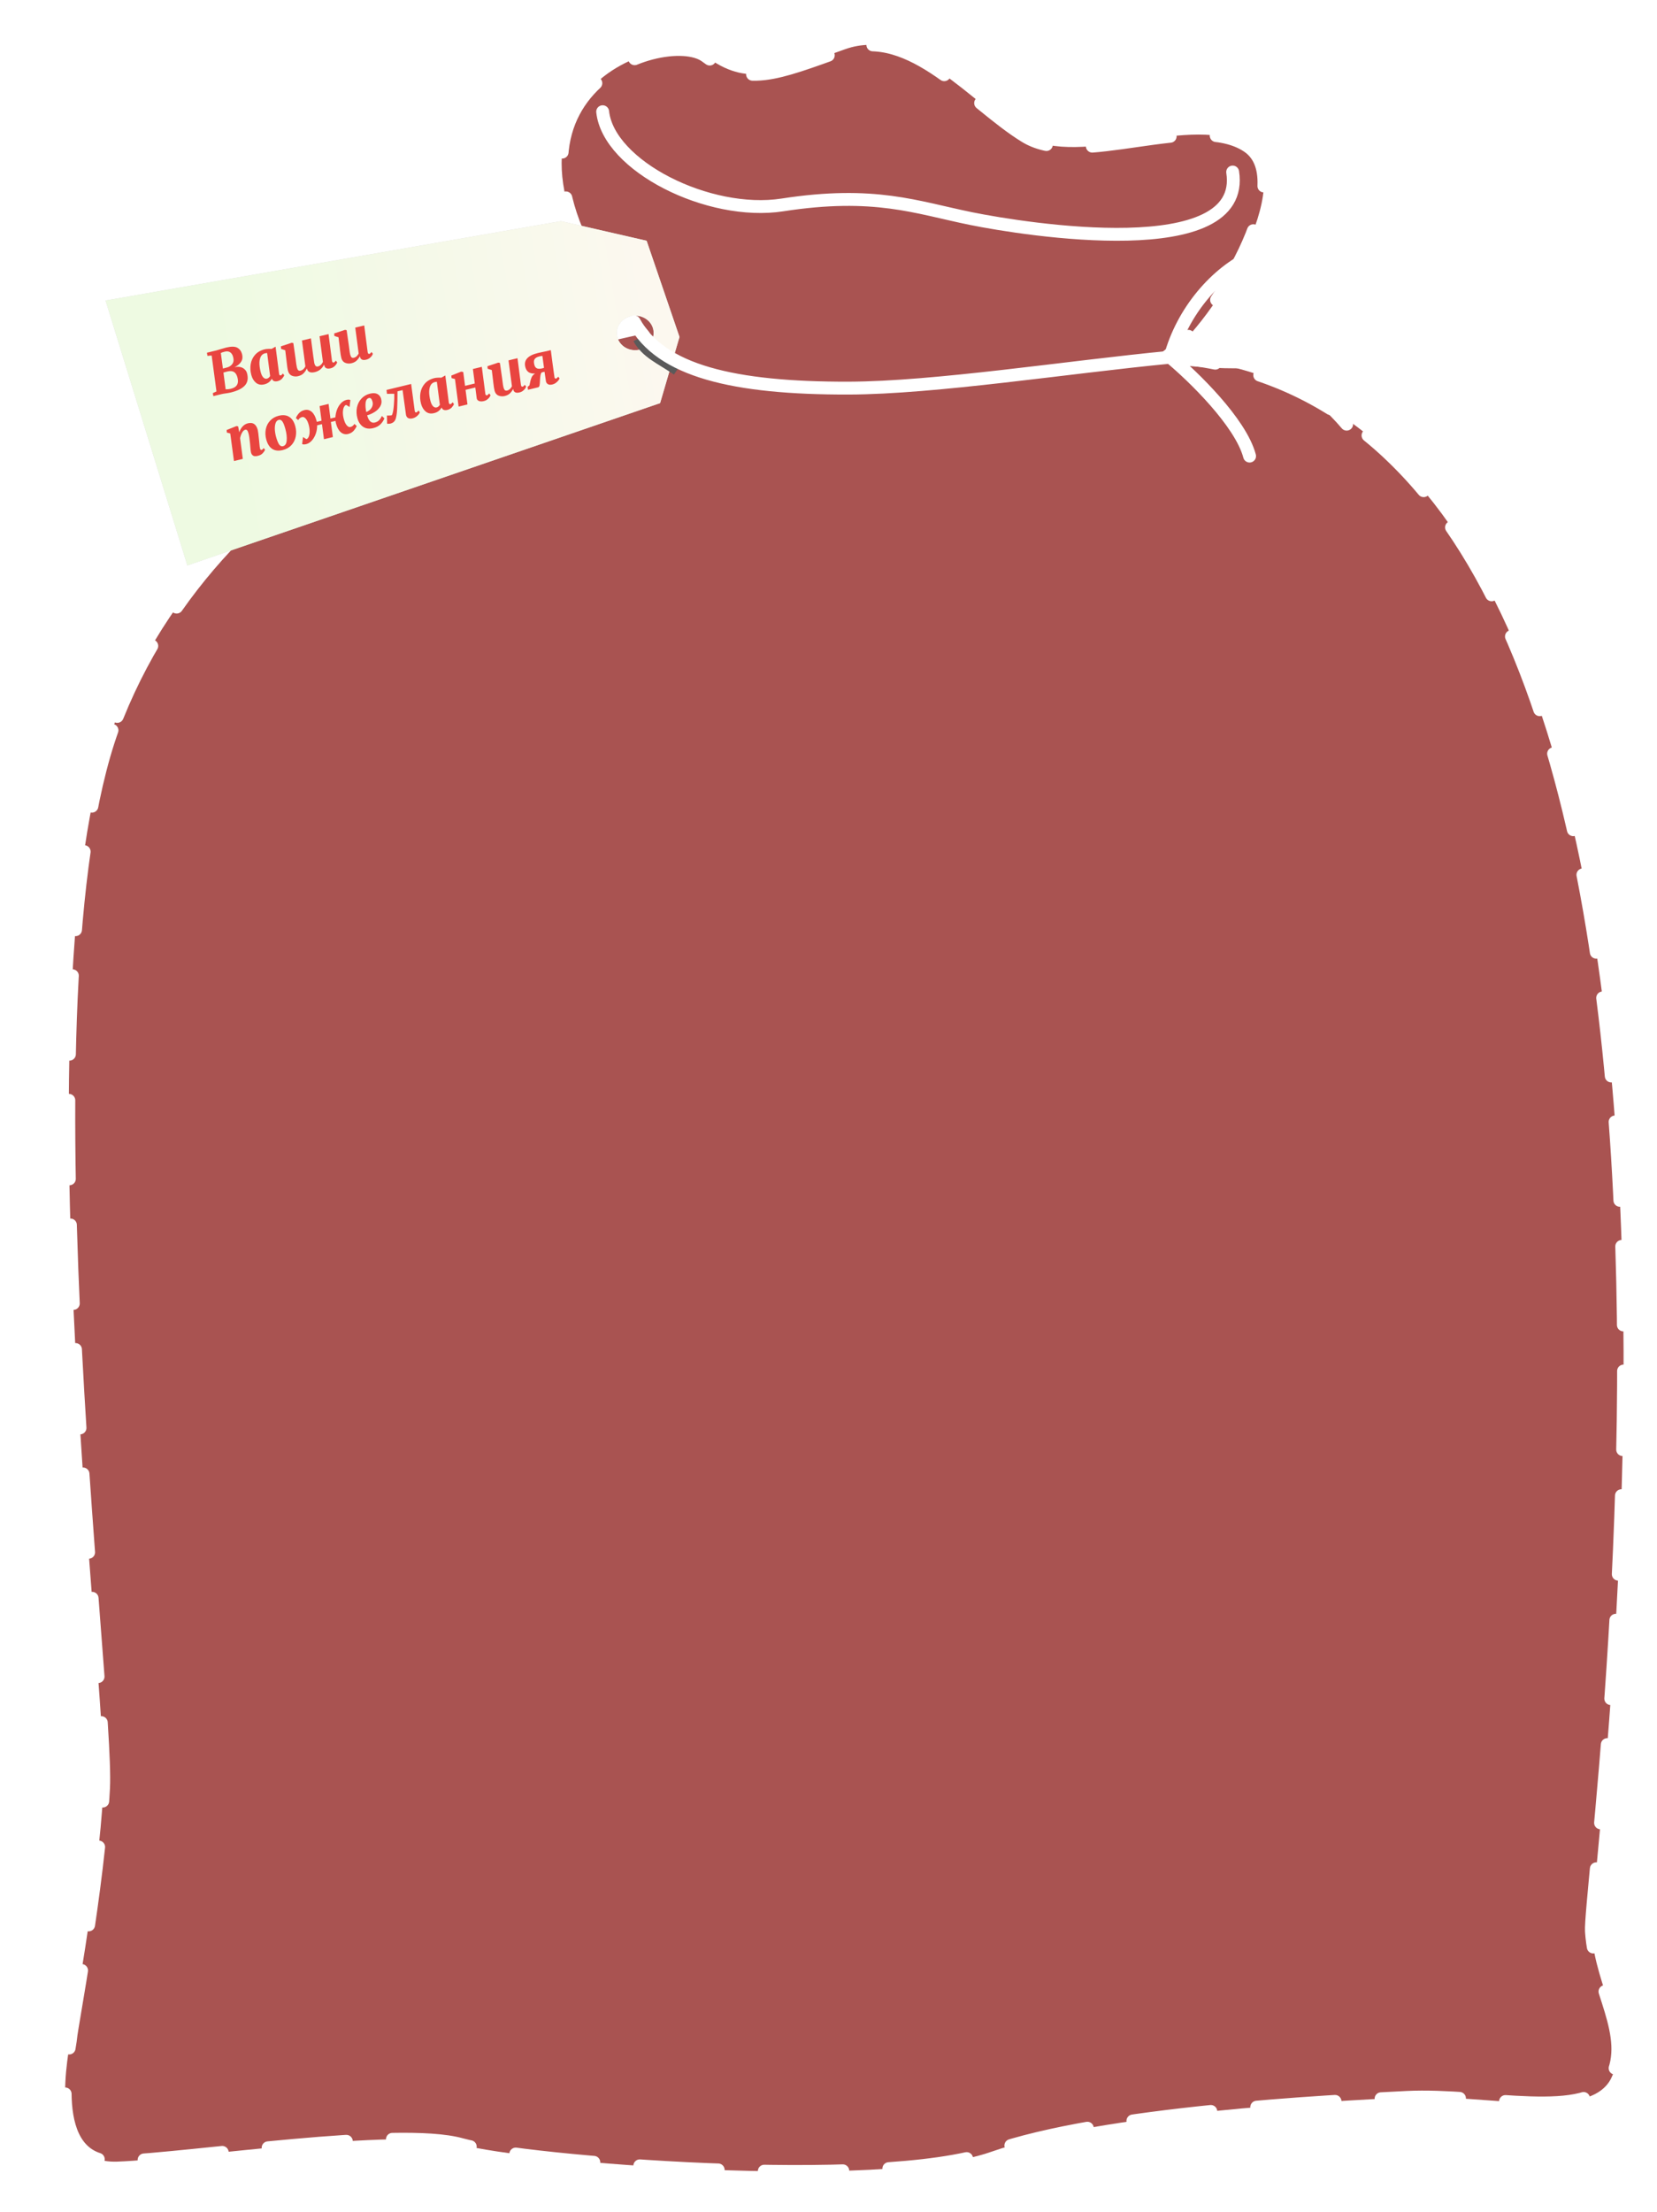 <?xml version="1.0" encoding="UTF-8"?> <svg xmlns="http://www.w3.org/2000/svg" width="317" height="423" viewBox="0 0 317 423" fill="none"> <g filter="url(#filter0_b_355_46206)"> <path d="M22.431 137C44.625 81.999 104.703 66.45 122.029 62.805C86 18.552 127.087 4.879 135.006 10.745C142.925 16.612 148.156 14.249 161.662 9.418C174.333 4.885 185.837 19.788 196.169 26.103C206.502 32.419 228.687 21.259 238.691 27.971C248.695 34.682 232.222 61.494 223.225 68.202C345 76.999 303.705 358.201 304.458 369.357C305.211 380.513 312.374 389.073 308.231 397.437C304.088 405.801 284.03 400.349 269.165 401.089C254.299 401.829 211.07 403.981 189.606 411.5C168.143 419.019 100.323 413.478 88.216 410.097C76.108 406.715 36.791 412.847 22.431 413.372C8.071 413.897 13.414 391.623 13.515 389.721C13.617 387.819 18.799 361.19 19.804 341.978C20.809 322.766 2.665 185.983 22.431 137Z" fill="#810400" fill-opacity="0.68"></path> <path d="M22.431 137C44.625 81.999 104.703 66.45 122.029 62.805C86 18.552 127.087 4.879 135.006 10.745C142.925 16.612 148.156 14.249 161.662 9.418C174.333 4.885 185.837 19.788 196.169 26.103C206.502 32.419 228.687 21.259 238.691 27.971C248.695 34.682 232.222 61.494 223.225 68.202C345 76.999 303.705 358.201 304.458 369.357C305.211 380.513 312.374 389.073 308.231 397.437C304.088 405.801 284.03 400.349 269.165 401.089C254.299 401.829 211.07 403.981 189.606 411.5C168.143 419.019 100.323 413.478 88.216 410.097C76.108 406.715 36.791 412.847 22.431 413.372C8.071 413.897 13.414 391.623 13.515 389.721C13.617 387.819 18.799 361.19 19.804 341.978C20.809 322.766 2.665 185.983 22.431 137Z" stroke="white" stroke-width="2.462" stroke-linecap="round" stroke-dasharray="15.02 8.82"></path> </g> <path d="M115.295 21.363C116.419 31.747 135.584 41.372 149.682 39.19C167.304 36.462 175.291 39.667 185.727 41.791C196.163 43.916 238.562 50.62 235.821 32.898" stroke="white" stroke-width="2.462" stroke-linecap="round"></path> <path fill-rule="evenodd" clip-rule="evenodd" d="M123.705 46.042L129.994 64.44L126.287 77.088L35.843 108.126L20.191 57.466L107.314 42.284L123.705 46.042ZM121.375 66.966C123.322 67.033 124.966 65.611 125.045 63.79C125.125 61.969 123.611 60.439 121.663 60.372C119.716 60.304 118.072 61.726 117.992 63.547C117.913 65.368 119.427 66.899 121.375 66.966Z" fill="#D9D9D9"></path> <path fill-rule="evenodd" clip-rule="evenodd" d="M123.705 46.042L129.994 64.44L126.287 77.088L35.843 108.126L20.191 57.466L107.314 42.284L123.705 46.042ZM121.375 66.966C123.322 67.033 124.966 65.611 125.045 63.79C125.125 61.969 123.611 60.439 121.663 60.372C119.716 60.304 118.072 61.726 117.992 63.547C117.913 65.368 119.427 66.899 121.375 66.966Z" fill="url(#paint0_linear_355_46206)"></path> <path d="M41.372 67.019C41.561 66.973 41.834 66.891 42.191 66.774C42.635 66.636 42.988 66.535 43.25 66.471C44.234 66.233 44.951 66.241 45.401 66.494C45.851 66.748 46.151 67.149 46.301 67.699C46.449 68.242 46.401 68.72 46.157 69.134C45.919 69.546 45.491 69.912 44.871 70.232C45.263 70.129 45.624 70.115 45.955 70.189C46.293 70.261 46.574 70.405 46.796 70.621C47.023 70.829 47.177 71.077 47.256 71.366C47.52 72.335 47.388 73.116 46.858 73.707C46.335 74.296 45.421 74.749 44.117 75.065C43.993 75.095 43.834 75.125 43.641 75.157C43.447 75.188 43.309 75.21 43.227 75.222C42.875 75.269 42.593 75.318 42.382 75.369L40.819 75.748L40.711 75.184L41.413 74.852L40.493 67.984L39.684 68.052L39.59 67.451L41.372 67.019ZM42.641 70.471C42.737 70.455 42.819 70.44 42.884 70.424C42.955 70.399 43.016 70.38 43.067 70.368L43.329 70.304C43.825 70.184 44.197 69.952 44.444 69.606C44.699 69.259 44.75 68.807 44.598 68.25C44.482 67.823 44.288 67.527 44.017 67.361C43.752 67.186 43.419 67.148 43.018 67.245C42.683 67.326 42.427 67.411 42.249 67.501L42.641 70.471ZM43.168 74.45C43.316 74.453 43.489 74.445 43.687 74.428C43.882 74.404 44.042 74.377 44.166 74.347C45.324 74.067 45.743 73.337 45.421 72.158C45.28 71.644 45.054 71.298 44.741 71.119C44.435 70.939 43.998 70.917 43.43 71.055C43.145 71.124 42.918 71.187 42.747 71.244L43.168 74.45ZM53.387 71.431C53.39 71.469 53.399 71.517 53.415 71.575C53.462 71.748 53.559 71.817 53.705 71.782C53.828 71.752 53.967 71.634 54.12 71.427L54.374 71.759C54.316 71.943 54.18 72.157 53.967 72.401C53.752 72.638 53.466 72.8 53.109 72.887C52.846 72.95 52.62 72.947 52.43 72.877C52.24 72.808 52.11 72.673 52.041 72.474L52.023 72.409C51.697 72.982 51.218 73.345 50.584 73.498C49.95 73.652 49.419 73.557 48.991 73.213C48.563 72.87 48.26 72.372 48.082 71.721C47.891 71.019 47.849 70.328 47.958 69.646C48.072 68.955 48.355 68.354 48.806 67.844C49.258 67.334 49.869 66.985 50.642 66.798C50.831 66.752 51.05 66.726 51.297 66.72C51.549 66.705 51.77 66.706 51.961 66.721L52.719 66.295L53.387 71.431ZM51.104 67.507C50.935 67.517 50.808 67.533 50.72 67.554C50.312 67.653 50.021 67.897 49.848 68.286C49.682 68.673 49.611 69.126 49.636 69.644C49.661 70.163 49.746 70.686 49.89 71.214C50.008 71.648 50.17 71.971 50.376 72.183C50.589 72.394 50.819 72.469 51.067 72.409C51.3 72.353 51.504 72.188 51.678 71.914L51.104 67.507ZM56.596 68.977C56.614 69.103 56.644 69.323 56.683 69.638C56.727 69.943 56.767 70.157 56.8 70.28C56.871 70.541 56.963 70.719 57.074 70.816C57.184 70.904 57.33 70.927 57.512 70.883C57.891 70.791 58.194 70.521 58.422 70.073C58.301 69.176 58.215 68.503 58.161 68.053C58.068 67.397 57.937 66.419 57.768 65.118L59.484 64.702C59.87 67.709 60.087 69.299 60.134 69.473C60.203 69.726 60.294 69.901 60.406 69.997C60.525 70.092 60.672 70.118 60.846 70.075C61.233 69.982 61.543 69.695 61.777 69.214L61.135 64.302L62.851 63.887L63.508 68.98C63.551 69.254 63.661 69.37 63.836 69.328C63.894 69.314 63.948 69.285 63.999 69.242C64.056 69.198 64.144 69.107 64.263 68.97L64.505 69.305C64.483 69.395 64.42 69.518 64.315 69.675C64.217 69.829 64.076 69.979 63.89 70.125C63.712 70.268 63.495 70.371 63.24 70.433C62.919 70.51 62.658 70.508 62.457 70.425C62.256 70.343 62.126 70.193 62.066 69.976C62.047 69.904 62.036 69.849 62.033 69.811L61.974 69.767C61.594 70.507 61.021 70.97 60.256 71.155C59.826 71.26 59.483 71.258 59.228 71.15C58.981 71.04 58.823 70.859 58.754 70.605C58.736 70.54 58.727 70.492 58.726 70.462L58.704 70.467C58.543 70.815 58.334 71.12 58.08 71.382C57.832 71.642 57.483 71.827 57.031 71.936C56.645 72.03 56.262 72.007 55.882 71.868C55.5 71.721 55.242 71.417 55.108 70.956C55.057 70.768 55.008 70.518 54.961 70.205C54.92 69.884 54.882 69.573 54.847 69.273L54.813 68.98L54.57 66.98L53.777 66.721L53.737 66.233L55.81 65.546L56.119 65.61L56.552 68.605L56.596 68.977ZM66.796 66.529C66.873 67.181 66.94 67.608 66.995 67.811C67.066 68.071 67.157 68.25 67.269 68.346C67.379 68.435 67.525 68.458 67.707 68.413C67.904 68.366 68.08 68.269 68.234 68.124C68.394 67.969 68.521 67.796 68.616 67.603L67.963 62.649L69.679 62.233L70.335 67.326C70.379 67.6 70.489 67.716 70.664 67.674C70.722 67.66 70.776 67.632 70.827 67.588C70.882 67.536 70.967 67.447 71.079 67.319L71.333 67.651C71.306 67.75 71.243 67.877 71.146 68.032C71.046 68.179 70.904 68.326 70.718 68.471C70.532 68.616 70.312 68.719 70.057 68.781C69.773 68.85 69.538 68.857 69.352 68.802C69.164 68.739 69.027 68.622 68.941 68.45C68.928 68.43 68.913 68.391 68.897 68.333C68.874 68.247 68.859 68.181 68.855 68.135L68.841 68.127C68.679 68.444 68.475 68.721 68.229 68.958C67.983 69.195 67.648 69.365 67.226 69.467C66.84 69.561 66.456 69.538 66.076 69.398C65.695 69.252 65.437 68.948 65.303 68.487C65.222 68.19 65.135 67.644 65.042 66.85C65.032 66.698 65.021 66.585 65.008 66.511L64.762 64.5L63.972 64.251L63.932 63.764L66.005 63.077L66.314 63.141L66.747 66.136L66.796 66.529ZM45.776 82.677C45.919 82.234 46.131 81.858 46.413 81.551C46.694 81.244 47.038 81.041 47.447 80.942C48.394 80.713 49.014 81.133 49.306 82.204C49.364 82.413 49.447 83.06 49.556 84.144C49.572 84.256 49.589 84.433 49.608 84.675C49.652 85.236 49.7 85.61 49.752 85.798C49.805 85.993 49.901 86.074 50.039 86.04C50.097 86.026 50.156 85.997 50.213 85.952C50.276 85.898 50.357 85.809 50.455 85.685L50.709 86.017C50.63 86.213 50.484 86.43 50.269 86.667C50.054 86.904 49.742 87.072 49.334 87.171C48.911 87.274 48.605 87.259 48.413 87.128C48.222 86.997 48.091 86.801 48.02 86.541C47.967 86.346 47.918 85.926 47.874 85.281L47.845 84.918C47.758 83.975 47.659 83.301 47.549 82.895C47.464 82.585 47.373 82.379 47.276 82.279C47.178 82.179 47.053 82.148 46.9 82.185C46.689 82.236 46.494 82.418 46.315 82.732C46.135 83.037 46.007 83.396 45.933 83.807L46.451 87.754L44.757 88.164L44.05 82.887L43.399 82.721L43.359 82.233L45.249 81.474L45.558 81.538L45.776 82.677ZM53.344 79.502C54.145 79.308 54.81 79.382 55.339 79.725C55.873 80.058 56.256 80.648 56.487 81.494C56.674 82.181 56.704 82.845 56.576 83.485C56.448 84.126 56.17 84.675 55.744 85.133C55.317 85.591 54.761 85.903 54.077 86.069C53.275 86.263 52.61 86.189 52.081 85.846C51.55 85.497 51.17 84.899 50.939 84.052C50.751 83.365 50.722 82.705 50.852 82.072C50.98 81.432 51.259 80.886 51.687 80.436C52.114 79.977 52.666 79.666 53.344 79.502ZM53.349 80.288C53.035 80.364 52.821 80.589 52.706 80.964C52.589 81.332 52.549 81.769 52.586 82.277C52.631 82.783 52.728 83.28 52.877 83.768C53.071 84.392 53.263 84.824 53.452 85.063C53.649 85.301 53.879 85.388 54.141 85.324C54.571 85.22 54.807 84.847 54.849 84.204C54.899 83.56 54.815 82.84 54.597 82.044C54.402 81.328 54.207 80.843 54.014 80.589C53.825 80.326 53.603 80.226 53.349 80.288ZM64.167 79.807C64.192 79.3 64.294 78.808 64.475 78.333C64.656 77.857 64.904 77.454 65.217 77.124C65.529 76.786 65.885 76.568 66.286 76.471C66.607 76.394 66.854 76.403 67.028 76.5L66.879 77.832L66.223 77.435C66.048 77.478 65.902 77.625 65.784 77.877C65.672 78.12 65.609 78.444 65.595 78.848C65.588 79.251 65.65 79.691 65.781 80.168C65.925 80.696 66.114 81.09 66.348 81.35C66.582 81.609 66.808 81.712 67.027 81.659C67.362 81.578 67.619 81.381 67.798 81.068L68.242 81.457C68.14 81.737 67.95 82.037 67.673 82.359C67.401 82.672 67.042 82.882 66.598 82.99C66.081 83.115 65.616 83.007 65.205 82.668C64.801 82.326 64.494 81.772 64.284 81.005C64.233 80.817 64.201 80.643 64.189 80.484L63.303 80.699L63.682 83.58L61.977 83.993L61.598 81.112L60.669 81.337C60.681 81.866 60.599 82.391 60.423 82.912C60.245 83.425 59.993 83.868 59.667 84.24C59.347 84.603 58.975 84.836 58.552 84.938C58.246 85.013 57.996 85.007 57.802 84.923L57.97 83.575C58.104 83.666 58.319 83.799 58.615 83.975C58.79 83.932 58.934 83.789 59.046 83.546C59.164 83.294 59.226 82.967 59.233 82.564C59.246 82.16 59.188 81.719 59.058 81.241C58.914 80.713 58.725 80.32 58.49 80.06C58.257 79.801 58.03 79.697 57.812 79.75C57.469 79.833 57.216 80.029 57.052 80.339L56.61 79.96C56.698 79.684 56.881 79.386 57.158 79.064C57.435 78.742 57.796 78.528 58.241 78.42C58.758 78.295 59.219 78.403 59.623 78.745C60.027 79.086 60.334 79.641 60.543 80.407C60.575 80.523 60.595 80.611 60.603 80.67L61.511 80.451L61.145 77.659L62.861 77.243L63.216 80.037L64.167 79.807ZM73.531 79.991C73.42 80.35 73.186 80.719 72.831 81.098C72.475 81.47 71.994 81.729 71.389 81.875C70.85 82.006 70.374 82.001 69.963 81.862C69.55 81.715 69.213 81.477 68.952 81.147C68.691 80.817 68.502 80.438 68.386 80.011C68.184 79.274 68.152 78.572 68.289 77.906C68.433 77.239 68.722 76.676 69.156 76.216C69.595 75.747 70.135 75.435 70.776 75.279C71.374 75.135 71.85 75.158 72.206 75.35C72.561 75.541 72.795 75.843 72.908 76.255C73.052 76.784 72.997 77.267 72.744 77.706C72.489 78.138 72.13 78.499 71.665 78.789C71.207 79.077 70.733 79.289 70.241 79.423C70.38 79.96 70.575 80.345 70.825 80.578C71.082 80.808 71.371 80.885 71.692 80.807C72.063 80.717 72.35 80.559 72.552 80.332C72.762 80.104 72.927 79.841 73.047 79.542L73.531 79.991ZM70.595 76.11C70.216 76.202 69.998 76.513 69.941 77.043C69.891 77.572 69.933 78.152 70.067 78.783C70.288 78.714 70.51 78.587 70.732 78.402C70.951 78.21 71.116 77.974 71.225 77.692C71.335 77.412 71.347 77.112 71.26 76.793C71.115 76.266 70.894 76.038 70.595 76.11ZM79.333 78.517C79.334 78.547 79.341 78.588 79.355 78.639C79.406 78.827 79.501 78.904 79.639 78.87C79.756 78.842 79.898 78.723 80.066 78.513L80.32 78.844C80.247 79.062 80.081 79.292 79.82 79.532C79.558 79.766 79.266 79.921 78.945 79.999C78.625 80.076 78.354 80.069 78.135 79.975C77.913 79.875 77.767 79.694 77.695 79.434C77.676 79.361 77.665 79.306 77.662 79.268L77.017 74.601L76.044 74.837C76.042 76.14 76.024 77.182 75.988 77.962C75.96 78.74 75.886 79.367 75.768 79.843C75.701 80.168 75.577 80.425 75.396 80.615C75.222 80.804 74.971 80.938 74.643 81.018C74.578 81.033 74.467 81.041 74.311 81.04C74.158 81.046 74.074 81.04 74.061 81.02L74.016 79.446C74.044 79.462 74.177 79.469 74.417 79.464C74.664 79.459 74.821 79.448 74.886 79.432C74.966 79.412 75.034 79.303 75.088 79.105C75.211 78.728 75.302 78.136 75.36 77.327C75.425 76.51 75.446 75.834 75.424 75.299L74.029 75.313L73.943 74.57L78.655 73.429L79.333 78.517ZM85.859 76.936C85.862 76.974 85.871 77.022 85.887 77.079C85.934 77.253 86.031 77.322 86.177 77.287C86.3 77.257 86.439 77.138 86.592 76.932L86.846 77.263C86.787 77.447 86.652 77.662 86.439 77.906C86.224 78.143 85.938 78.305 85.581 78.391C85.318 78.455 85.092 78.452 84.902 78.382C84.712 78.312 84.582 78.178 84.513 77.979L84.495 77.914C84.169 78.487 83.69 78.85 83.055 79.003C82.421 79.157 81.891 79.062 81.463 78.718C81.035 78.374 80.732 77.877 80.554 77.226C80.362 76.524 80.321 75.832 80.43 75.151C80.544 74.46 80.827 73.859 81.278 73.349C81.73 72.838 82.341 72.49 83.114 72.303C83.303 72.257 83.522 72.231 83.769 72.225C84.021 72.21 84.242 72.21 84.433 72.226L85.191 71.8L85.859 76.936ZM83.576 73.012C83.407 73.022 83.279 73.038 83.192 73.059C82.784 73.158 82.493 73.402 82.32 73.791C82.153 74.178 82.083 74.631 82.108 75.149C82.133 75.667 82.218 76.191 82.362 76.719C82.48 77.153 82.642 77.476 82.848 77.688C83.061 77.899 83.291 77.974 83.539 77.914C83.772 77.858 83.976 77.693 84.15 77.419L83.576 73.012ZM92.842 75.244C92.843 75.275 92.85 75.316 92.864 75.366C92.915 75.554 93.014 75.631 93.159 75.596C93.218 75.581 93.272 75.553 93.323 75.51C93.38 75.465 93.468 75.374 93.586 75.238L93.84 75.57C93.813 75.669 93.75 75.796 93.653 75.95C93.553 76.098 93.41 76.244 93.225 76.389C93.039 76.535 92.819 76.638 92.564 76.7C92.214 76.785 91.915 76.784 91.666 76.698C91.424 76.61 91.273 76.454 91.211 76.229C91.198 76.179 91.191 76.142 91.193 76.118L90.933 74.099L89.063 74.552L89.43 77.343L87.735 77.754L87.039 72.474L86.388 72.308L86.348 71.82L88.228 71.064L88.622 71.142L88.971 73.787L90.829 73.337L90.469 70.567L92.175 70.154L92.842 75.244ZM96.119 72.796C96.196 73.449 96.262 73.876 96.318 74.079C96.389 74.339 96.48 74.517 96.592 74.614C96.702 74.703 96.848 74.725 97.03 74.681C97.227 74.633 97.402 74.537 97.557 74.391C97.717 74.237 97.844 74.064 97.939 73.871L97.285 68.916L99.002 68.501L99.658 73.593C99.702 73.868 99.811 73.984 99.986 73.942C100.045 73.928 100.099 73.899 100.149 73.856C100.205 73.804 100.289 73.714 100.402 73.587L100.656 73.918C100.629 74.018 100.566 74.144 100.469 74.299C100.369 74.447 100.226 74.593 100.041 74.738C99.855 74.884 99.635 74.987 99.38 75.049C99.096 75.118 98.86 75.125 98.674 75.069C98.486 75.007 98.35 74.89 98.264 74.718C98.251 74.698 98.236 74.659 98.22 74.601C98.196 74.514 98.182 74.448 98.178 74.403L98.164 74.395C98.002 74.712 97.798 74.989 97.552 75.226C97.305 75.463 96.971 75.632 96.549 75.735C96.162 75.828 95.779 75.805 95.399 75.666C95.017 75.519 94.76 75.216 94.626 74.754C94.545 74.458 94.458 73.912 94.365 73.117C94.355 72.965 94.343 72.852 94.331 72.778L94.085 70.767L93.294 70.519L93.254 70.031L95.328 69.344L95.637 69.408L96.07 72.403L96.119 72.796ZM101.2 73.775C101.244 73.764 101.278 73.721 101.304 73.646C101.328 73.563 101.355 73.433 101.384 73.256C101.453 72.854 101.554 72.498 101.687 72.188C101.82 71.878 102.047 71.627 102.367 71.433C101.862 71.463 101.455 71.38 101.145 71.186C100.843 70.989 100.633 70.674 100.514 70.24C100.147 68.894 100.943 67.984 102.903 67.509C103.1 67.461 103.412 67.394 103.839 67.306L104.5 67.169L105.375 66.957C105.444 67.495 105.558 68.366 105.715 69.57C105.878 70.764 106.001 71.64 106.084 72.199C106.104 72.271 106.142 72.327 106.2 72.367C106.255 72.4 106.309 72.41 106.36 72.398C106.476 72.37 106.622 72.25 106.797 72.037L107.051 72.369C107.027 72.452 106.955 72.574 106.836 72.734C106.717 72.894 106.554 73.053 106.348 73.21C106.148 73.359 105.921 73.465 105.666 73.526C105.323 73.609 105.051 73.594 104.849 73.481C104.647 73.368 104.517 73.203 104.457 72.986C104.422 72.771 104.374 72.451 104.312 72.026C104.248 71.595 104.202 71.282 104.172 71.089L103.615 71.224C103.506 71.366 103.433 71.553 103.395 71.786C103.358 72.019 103.327 72.346 103.302 72.768C103.291 73.18 103.263 73.491 103.22 73.702C103.176 73.913 103.085 74.036 102.947 74.069L101.012 74.538L100.932 73.99L101.2 73.775ZM103.763 68.053C103.604 68.068 103.408 68.104 103.175 68.161C102.73 68.268 102.429 68.445 102.271 68.692C102.111 68.931 102.099 69.3 102.235 69.799C102.324 70.125 102.488 70.34 102.726 70.444C102.964 70.548 103.28 70.553 103.674 70.457C103.907 70.401 104.04 70.361 104.072 70.338L103.763 68.053Z" fill="#E94540"></path> <g filter="url(#filter1_f_355_46206)"> <path d="M122.336 64.624C123.793 67.337 126.493 68.373 129.667 70.552" stroke="#5A5A5A" stroke-width="2.612"></path> </g> <path d="M121.334 61.552C126.377 70.95 140.404 74.27 162.334 74.219C178.906 74.179 204.281 70.191 223.861 68.315M223.861 68.315C228.516 50.869 249.804 38.276 257.675 56.128C261.802 65.488 247.869 71.583 223.861 68.315ZM223.861 68.315C234.682 68.54 246.517 68.059 257.63 81.113M223.861 68.315C228.213 71.924 237.345 80.757 239.057 87.219" stroke="white" stroke-width="2.462" stroke-linecap="round" stroke-linejoin="round"></path> <defs> <filter id="filter0_b_355_46206" x="8.362" y="4.459" width="306.353" height="414.888" filterUnits="userSpaceOnUse" color-interpolation-filters="sRGB"> <feFlood flood-opacity="0" result="BackgroundImageFix"></feFlood> <feGaussianBlur in="BackgroundImageFix" stdDeviation="1.442"></feGaussianBlur> <feComposite in2="SourceAlpha" operator="in" result="effect1_backgroundBlur_355_46206"></feComposite> <feBlend mode="normal" in="SourceGraphic" in2="effect1_backgroundBlur_355_46206" result="shape"></feBlend> </filter> <filter id="filter1_f_355_46206" x="117.475" y="60.228" width="16.667" height="15.152" filterUnits="userSpaceOnUse" color-interpolation-filters="sRGB"> <feFlood flood-opacity="0" result="BackgroundImageFix"></feFlood> <feBlend mode="normal" in="SourceGraphic" in2="BackgroundImageFix" result="shape"></feBlend> <feGaussianBlur stdDeviation="1.861" result="effect1_foregroundBlur_355_46206"></feGaussianBlur> </filter> <linearGradient id="paint0_linear_355_46206" x1="42.63" y1="78.158" x2="144.315" y2="61.182" gradientUnits="userSpaceOnUse"> <stop stop-color="#EEFAE2"></stop> <stop offset="1" stop-color="#FFF8F2"></stop> </linearGradient> </defs> </svg> 
